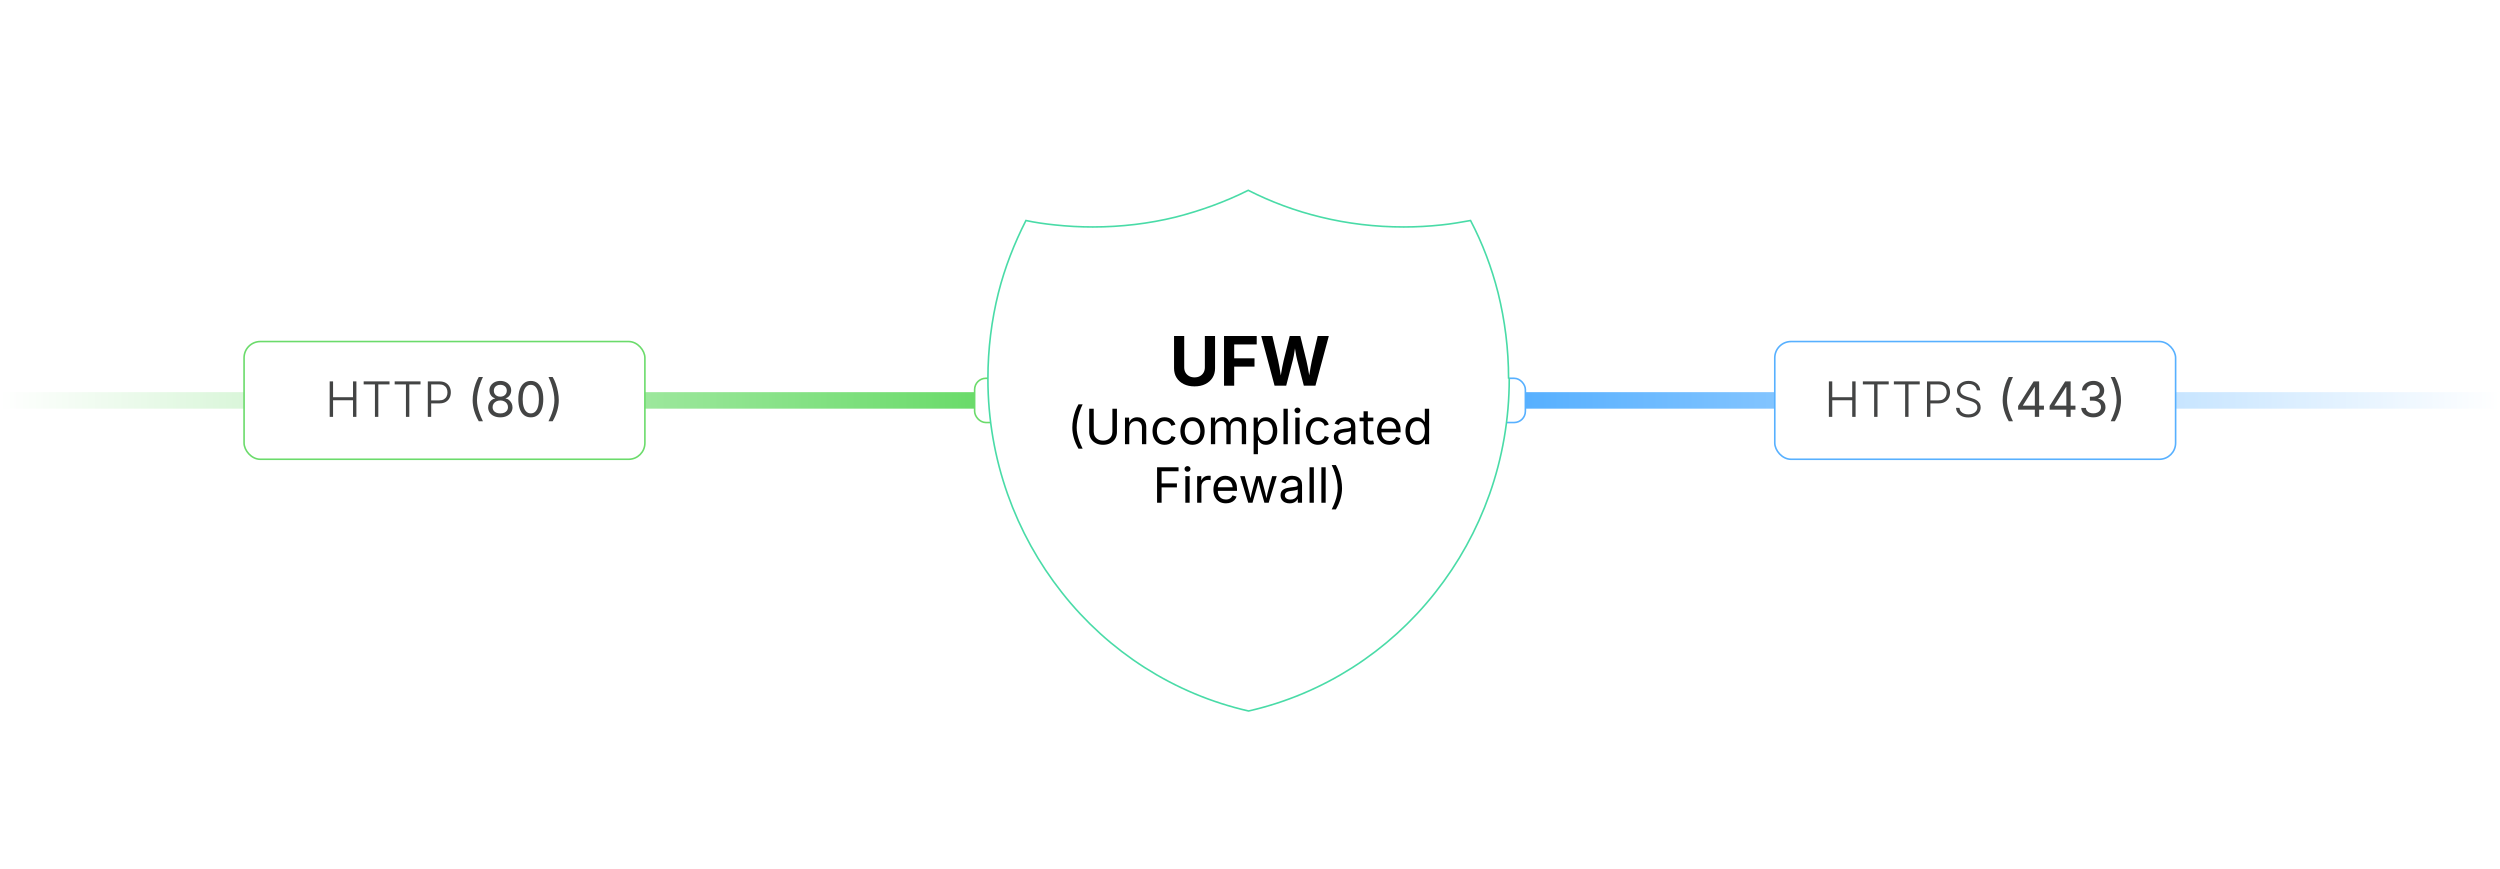 <?xml version="1.0" encoding="UTF-8"?><svg id="_03-Firewall-Management" xmlns="http://www.w3.org/2000/svg" xmlns:xlink="http://www.w3.org/1999/xlink" viewBox="0 0 860 298.867"><defs><linearGradient id="linear-gradient" x1="0" y1="137.741" x2="335.271" y2="137.741" gradientUnits="userSpaceOnUse"><stop offset="0" stop-color="#fff"/><stop offset="1" stop-color="#6adb6a"/></linearGradient><linearGradient id="linear-gradient-2" x1="524.729" y1="137.741" x2="860" y2="137.741" gradientTransform="translate(1384.729 275.482) rotate(-180)" gradientUnits="userSpaceOnUse"><stop offset="0" stop-color="#57b0ff"/><stop offset="1" stop-color="#fff"/></linearGradient><filter id="drop-shadow-1" filterUnits="userSpaceOnUse"><feOffset dx="0" dy="5.593"/><feGaussianBlur result="blur" stdDeviation="4.474"/><feFlood flood-color="#333" flood-opacity=".09"/><feComposite in2="blur" operator="in"/><feComposite in="SourceGraphic"/></filter></defs><rect x="335.271" y="130.133" width="15.216" height="15.216" rx="3.866" ry="3.866" fill="#fff" stroke="#6bdb6b" stroke-miterlimit="10" stroke-width=".559"/><rect y="134.904" width="335.271" height="5.674" fill="url(#linear-gradient)" stroke-width="0"/><rect x="509.513" y="130.133" width="15.216" height="15.216" rx="3.866" ry="3.866" transform="translate(1034.242 275.482) rotate(180)" fill="#fff" stroke="#57b0ff" stroke-miterlimit="10" stroke-width=".559"/><rect x="524.729" y="134.904" width="335.271" height="5.674" transform="translate(1384.729 275.482) rotate(180)" fill="url(#linear-gradient-2)" stroke-width="0"/><path d="M518.948,124.674c0-10.268-1.275-20.078-3.613-29.541-2.226-8.758-5.369-17.047-9.463-24.866-3.266.582-6.532,1.163-9.922,1.51-4.318.47-8.758.705-13.076.705-9.81,0-19.385-1.163-28.49-3.389-8.758-2.103-17.17-5.246-24.989-9.217-7.942,3.971-16.342,7.002-24.989,9.217-9.105,2.226-18.68,3.389-28.49,3.389-4.318,0-8.758-.235-13.076-.705-3.389-.347-6.655-.817-9.922-1.51-3.971,7.819-7.248,16.107-9.463,24.866-2.338,9.34-3.613,19.273-3.613,29.541,0,27.908,9.575,53.478,25.447,73.556,15.995,20.324,38.534,34.921,64.216,40.76,25.693-5.839,48.232-20.436,64.228-40.76,15.872-20.078,25.447-45.648,25.447-73.556h-.235Z" fill="#fff" fill-rule="evenodd" filter="url(#drop-shadow-1)" stroke="#49dba7" stroke-miterlimit="10" stroke-width=".559"/><rect x="83.96" y="117.489" width="137.884" height="40.503" rx="5.593" ry="5.593" fill="#fff" stroke="#6bdb6b" stroke-miterlimit="10" stroke-width=".559"/><path d="M113.41,143.403v-12.207h1.164v5.448h6.865v-5.448h1.164v12.207h-1.164v-5.718h-6.865v5.718h-1.164Z" fill="#434444" stroke-width="0"/><path d="M125.101,132.236v-1.041h8.897v1.041h-3.858v11.167h-1.164v-11.167h-3.875Z" fill="#434444" stroke-width="0"/><path d="M135.767,132.236v-1.041h8.897v1.041h-3.858v11.167h-1.164v-11.167h-3.875Z" fill="#434444" stroke-width="0"/><path d="M147.163,143.403v-12.207h3.982c.863,0,1.586.167,2.171.5s1.025.784,1.323,1.352c.297.568.446,1.21.446,1.925,0,.716-.149,1.36-.446,1.934-.298.573-.737,1.027-1.319,1.36-.582.333-1.304.5-2.167.5h-3.105v-1.04h3.056c.633,0,1.159-.119,1.577-.356.417-.238.73-.564.938-.979.208-.415.311-.888.311-1.417,0-.524-.104-.994-.311-1.409-.208-.415-.522-.74-.942-.975s-.948-.353-1.581-.353h-2.769v11.167h-1.164Z" fill="#434444" stroke-width="0"/><path d="M162.59,137.66c0-.89.091-1.823.274-2.797.183-.975.433-1.915.75-2.818s.68-1.692,1.09-2.364h1.434c-.421.857-.785,1.75-1.094,2.679-.309.928-.545,1.845-.709,2.749-.164.904-.246,1.754-.246,2.552,0,.727.072,1.461.217,2.204.145.743.369,1.528.672,2.355.303.827.689,1.727,1.159,2.699h-1.434c-.694-1.185-1.22-2.392-1.577-3.621-.358-1.229-.537-2.441-.537-3.638Z" fill="#434444" stroke-width="0"/><path d="M172.11,143.567c-.825,0-1.553-.146-2.184-.438s-1.122-.695-1.475-1.208c-.352-.513-.528-1.101-.528-1.761,0-.514.104-.99.312-1.43.208-.439.491-.807.852-1.102.361-.295.768-.483,1.221-.565v-.066c-.595-.153-1.067-.483-1.417-.991s-.524-1.084-.524-1.729c0-.623.161-1.178.483-1.667.322-.488.765-.874,1.327-1.155s1.207-.422,1.934-.422c.715,0,1.354.141,1.917.422s1.006.667,1.331,1.155c.325.489.488,1.045.488,1.667,0,.645-.176,1.221-.529,1.729-.352.508-.818.838-1.396.991v.066c.442.082.844.27,1.204.565s.647.663.86,1.102.319.916.319,1.43c0,.661-.179,1.248-.537,1.761-.357.514-.852.917-1.483,1.208s-1.355.438-2.175.438ZM172.11,142.215c.541,0,1.007-.089,1.401-.266.393-.178.698-.426.914-.746.215-.319.323-.695.323-1.126,0-.453-.115-.854-.344-1.2-.229-.347-.543-.62-.942-.819-.398-.199-.849-.299-1.352-.299-.514,0-.97.1-1.368.299-.399.2-.713.473-.942.819s-.344.747-.344,1.2c0,.432.106.807.319,1.126s.519.568.917.746c.398.177.871.266,1.417.266ZM172.11,136.456c.431,0,.813-.086,1.147-.258.333-.172.597-.414.791-.725.194-.312.291-.672.291-1.082s-.093-.765-.278-1.065-.446-.534-.782-.701-.725-.25-1.167-.25c-.448,0-.84.083-1.176.25s-.597.4-.782.701c-.186.3-.279.655-.279,1.065s.094.77.283,1.082c.188.311.452.553.791.725.339.172.727.258,1.164.258Z" fill="#434444" stroke-width="0"/><path d="M182.596,143.567c-.907,0-1.68-.246-2.318-.737-.639-.492-1.128-1.203-1.467-2.134-.338-.931-.508-2.061-.508-3.388,0-1.322.17-2.45.512-3.384.341-.934.832-1.649,1.47-2.146.639-.497,1.409-.745,2.311-.745.901,0,1.672.249,2.314.745.642.497,1.132,1.213,1.47,2.146.339.934.508,2.062.508,3.384s-.168,2.45-.504,3.383c-.336.934-.823,1.647-1.462,2.139-.639.491-1.415.737-2.327.737ZM182.596,142.207c.595,0,1.101-.194,1.516-.582s.732-.946.95-1.675.328-1.61.328-2.642c0-1.038-.109-1.924-.328-2.659-.218-.734-.535-1.295-.95-1.684-.415-.388-.92-.582-1.516-.582s-1.101.195-1.516.586-.732.952-.95,1.684c-.219.732-.328,1.617-.328,2.654,0,1.032.109,1.913.328,2.642.218.729.535,1.288.95,1.675s.92.582,1.516.582Z" fill="#434444" stroke-width="0"/><path d="M188.675,144.919c.486-1.0.879-1.916,1.18-2.749s.52-1.618.659-2.355c.14-.737.209-1.456.209-2.155,0-.797-.082-1.648-.246-2.552s-.399-1.82-.705-2.749c-.306-.929-.672-1.822-1.098-2.679h1.434c.41.672.774,1.46,1.094,2.364.319.904.569,1.845.75,2.822s.271,1.909.271,2.793c0,1.218-.182,2.441-.545,3.67s-.886,2.425-1.569,3.588h-1.434Z" fill="#434444" stroke-width="0"/><rect x="610.523" y="117.489" width="137.884" height="40.503" rx="5.593" ry="5.593" fill="#fff" stroke="#57b0ff" stroke-miterlimit="10" stroke-width=".559"/><path d="M629.134,143.403v-12.207h1.163v5.448h6.865v-5.448h1.163v12.207h-1.163v-5.718h-6.865v5.718h-1.163Z" fill="#434444" stroke-width="0"/><path d="M640.824,132.236v-1.041h8.897v1.041h-3.859v11.167h-1.163v-11.167h-3.875Z" fill="#434444" stroke-width="0"/><path d="M651.491,132.236v-1.041h8.897v1.041h-3.859v11.167h-1.163v-11.167h-3.875Z" fill="#434444" stroke-width="0"/><path d="M662.887,143.403v-12.207h3.981c.862,0,1.586.167,2.171.5.584.333,1.025.784,1.323,1.352.298.568.446,1.21.446,1.925,0,.716-.148,1.36-.446,1.934-.298.573-.737,1.027-1.319,1.36-.581.333-1.304.5-2.167.5h-3.104v-1.04h3.056c.634,0,1.159-.119,1.577-.356.418-.238.73-.564.938-.979.208-.415.312-.888.312-1.417,0-.524-.104-.994-.312-1.409-.207-.415-.521-.74-.941-.975-.421-.235-.948-.353-1.582-.353h-2.769v11.167h-1.163Z" fill="#434444" stroke-width="0"/><path d="M677.093,143.607c-.83,0-1.554-.138-2.171-.414s-1.102-.661-1.454-1.155c-.353-.494-.551-1.069-.594-1.724h1.188c.044.486.203.894.479,1.225.275.331.636.582,1.081.754.445.172.936.258,1.471.258.606,0,1.143-.101,1.61-.303.467-.202.834-.484,1.102-.848s.401-.785.401-1.266c0-.404-.105-.744-.315-1.02-.21-.276-.505-.509-.885-.701-.38-.191-.826-.36-1.34-.508l-1.441-.418c-.973-.284-1.721-.683-2.245-1.196-.524-.513-.786-1.155-.786-1.925,0-.661.176-1.242.528-1.745s.831-.895,1.438-1.176,1.286-.422,2.04-.422c.771,0,1.449.142,2.036.426.587.284,1.051.669,1.393,1.155.341.486.525,1.041.553,1.663h-1.139c-.071-.677-.368-1.212-.893-1.605-.524-.394-1.186-.59-1.982-.59-.558,0-1.049.097-1.476.291-.426.194-.759.459-.999.795s-.36.722-.36,1.159c0,.42.119.771.356,1.053s.542.512.913.692c.371.18.751.328,1.139.442l1.278.369c.394.109.786.249,1.18.417.394.169.751.381,1.073.635s.582.562.778.926.295.796.295,1.298c0,.655-.169,1.245-.508,1.77s-.826.937-1.463,1.237c-.636.3-1.396.45-2.281.45Z" fill="#434444" stroke-width="0"/><path d="M688.915,137.66c0-.89.091-1.823.274-2.797.183-.975.433-1.915.749-2.818.317-.904.681-1.692,1.09-2.364h1.434c-.42.857-.785,1.75-1.094,2.679-.309.928-.544,1.845-.708,2.749s-.246,1.754-.246,2.552c0,.727.072,1.461.217,2.204s.369,1.528.672,2.355c.304.827.689,1.727,1.159,2.699h-1.434c-.693-1.185-1.219-2.392-1.577-3.621-.357-1.229-.536-2.441-.536-3.638Z" fill="#434444" stroke-width="0"/><path d="M694.231,140.92v-1.27l5.341-8.455h.942v1.95h-.631l-3.989,6.309v.098h7.226v1.368h-8.889ZM699.975,143.403v-2.859l.008-.598v-8.75h1.482v12.207h-1.49Z" fill="#434444" stroke-width="0"/><path d="M705.07,140.92v-1.27l5.341-8.455h.942v1.95h-.631l-3.989,6.309v.098h7.226v1.368h-8.889ZM710.813,143.403v-2.859l.008-.598v-8.75h1.482v12.207h-1.49Z" fill="#434444" stroke-width="0"/><path d="M720.128,143.567c-.798,0-1.505-.137-2.122-.41-.617-.273-1.107-.653-1.471-1.139-.363-.486-.558-1.051-.585-1.696h1.572c.033.388.165.723.397,1.004s.538.497.918.647c.379.15.802.226,1.266.226.514,0,.968-.089,1.364-.267.396-.177.708-.427.938-.75s.345-.693.345-1.114c0-.442-.111-.832-.332-1.167-.222-.336-.542-.599-.963-.791-.421-.191-.934-.287-1.54-.287h-.991v-1.352h.991c.476,0,.895-.086,1.258-.258s.646-.414.848-.725c.202-.311.303-.677.303-1.098,0-.404-.089-.756-.266-1.057-.178-.3-.431-.534-.758-.7-.328-.167-.713-.25-1.155-.25-.415,0-.805.075-1.168.225-.363.15-.66.365-.893.644-.232.278-.356.617-.373,1.016h-1.499c.021-.639.213-1.202.573-1.688.36-.486.837-.866,1.43-1.139.593-.273,1.247-.41,1.962-.41.76,0,1.414.153,1.963.458.549.306.971.708,1.266,1.205s.442,1.035.442,1.614c0,.688-.182,1.272-.545,1.753-.363.48-.856.813-1.479 1v.098c.519.082.962.257,1.331.524.368.268.649.606.844,1.016.193.41.291.871.291,1.385,0,.667-.181,1.262-.541,1.786-.36.524-.854.938-1.482,1.241-.629.303-1.341.455-2.139.455Z" fill="#434444" stroke-width="0"/><path d="M726.076,144.919c.486-1.0.88-1.916,1.18-2.749.301-.833.521-1.618.66-2.355.139-.737.209-1.456.209-2.155,0-.797-.082-1.648-.246-2.552s-.398-1.82-.704-2.749c-.307-.929-.672-1.822-1.099-2.679h1.434c.41.672.774,1.46,1.094,2.364.32.904.569,1.845.75,2.822s.271,1.909.271,2.793c0,1.218-.182,2.441-.545,3.67s-.886,2.425-1.569,3.588h-1.434Z" fill="#434444" stroke-width="0"/><path d="M410.915,132.919c-1.407,0-2.64-.262-3.699-.786-1.059-.523-1.881-1.252-2.466-2.185-.585-.933-.877-2.022-.877-3.269v-11.091h3.498v10.805c0,.665.147,1.256.442,1.772.294.516.707.921,1.239,1.216.531.294,1.152.441,1.864.441.719,0,1.344-.147,1.875-.441.532-.294.944-.7,1.239-1.216s.442-1.107.442-1.772v-10.805h3.509v11.091c0,1.247-.294,2.336-.883,3.269-.589.933-1.413,1.662-2.472,2.185-1.059.524-2.296.786-3.71.786Z" fill="#000" stroke-width="0"/><path d="M421.065,132.678v-17.09h11.241v2.902h-7.743v4.771h6.985v2.856h-6.985v6.561h-3.498Z" fill="#000" stroke-width="0"/><path d="M438.453,132.678l-4.588-17.09h3.82l1.983,8.407c.161.704.308,1.455.442,2.254.133.799.266,1.602.396,2.409s.256,1.581.378,2.323h-.619c.138-.742.275-1.516.413-2.323s.279-1.609.425-2.409c.145-.799.306-1.55.481-2.254l2.087-8.407h3.636l2.076,8.407c.176.704.337,1.455.482,2.254.145.799.288,1.602.43,2.409s.281,1.581.419,2.323h-.643c.13-.742.258-1.516.384-2.323.127-.807.261-1.609.402-2.409.141-.799.288-1.55.441-2.254l1.984-8.407h3.83l-4.599,17.09h-3.992l-2.271-8.74c-.245-.971-.453-2.022-.625-3.154-.172-1.131-.365-2.297-.579-3.498h.871c-.236,1.17-.43,2.313-.579,3.429-.148,1.117-.357,2.191-.625,3.223l-2.26,8.74h-4.003Z" fill="#000" stroke-width="0"/><path d="M368.88,147.069c0-.89.091-1.823.274-2.797.183-.975.433-1.915.75-2.818s.68-1.692,1.09-2.364h1.434c-.421.857-.785,1.75-1.094,2.679-.309.928-.545,1.845-.709,2.749-.164.904-.246,1.754-.246,2.552,0,.727.072,1.461.217,2.204.145.743.369,1.528.672,2.355.303.827.689,1.727,1.159,2.699h-1.434c-.694-1.185-1.22-2.392-1.577-3.621-.358-1.229-.537-2.441-.537-3.638Z" fill="#000" stroke-width="0"/><path d="M379.464,153.009c-.961,0-1.801-.188-2.519-.565-.718-.377-1.274-.893-1.667-1.548-.393-.655-.59-1.401-.59-2.237v-8.053h1.557v7.931c0,.584.13,1.104.389,1.561s.629.815,1.11,1.077c.481.262,1.054.394,1.721.394.666,0,1.238-.131,1.716-.394s.845-.621,1.102-1.077c.256-.456.385-.976.385-1.561v-7.931h1.557v8.053c0,.836-.197,1.582-.59,2.237s-.946,1.171-1.659,1.548c-.712.377-1.55.565-2.511.565Z" fill="#000" stroke-width="0"/><path d="M388.468,147.323v5.489h-1.475v-9.159h1.417l.008,2.22h-.205c.278-.847.676-1.447,1.192-1.803.516-.355,1.121-.532,1.815-.532.617,0,1.158.127,1.622.381.464.254.826.636,1.085,1.147.259.511.389,1.154.389,1.929v5.817h-1.475v-5.694c0-.705-.185-1.256-.553-1.655-.369-.399-.873-.598-1.511-.598-.437,0-.831.096-1.18.287-.35.191-.625.47-.828.836-.202.366-.303.811-.303,1.335Z" fill="#000" stroke-width="0"/><path d="M400.634,153.009c-.83,0-1.558-.197-2.183-.59-.625-.394-1.113-.945-1.462-1.655-.35-.71-.524-1.535-.524-2.474,0-.956.175-1.79.524-2.502.349-.713.837-1.266,1.462-1.659.625-.393,1.353-.59,2.183-.59.442,0,.86.057,1.253.172.394.115.752.28,1.078.496.325.216.604.481.839.795s.415.67.541,1.069l-1.417.402c-.065-.235-.167-.451-.303-.647-.136-.197-.302-.367-.496-.512-.194-.145-.417-.256-.667-.336-.251-.079-.527-.119-.828-.119-.612,0-1.114.16-1.507.479-.393.319-.686.739-.876,1.257-.191.519-.287,1.084-.287,1.696,0,.601.096,1.159.287,1.676.191.516.483.933.876,1.249.393.317.896.475,1.507.475.306,0,.587-.041.844-.123.257-.082.485-.198.684-.348.199-.15.367-.329.504-.537s.238-.435.303-.68l1.409.401c-.12.41-.299.774-.537,1.094-.238.319-.521.593-.848.819s-.691.399-1.089.516c-.399.117-.822.176-1.27.176Z" fill="#000" stroke-width="0"/><path d="M410.219,153.009c-.83,0-1.558-.197-2.183-.59-.625-.394-1.113-.945-1.462-1.655-.35-.71-.524-1.535-.524-2.474,0-.956.175-1.79.524-2.502.349-.713.837-1.266,1.462-1.659.625-.393,1.353-.59,2.183-.59.836,0,1.567.197,2.196.59.628.393,1.117.946,1.466,1.659.35.712.524,1.547.524,2.502,0,.939-.175,1.764-.524,2.474-.35.71-.838,1.262-1.466,1.655-.628.393-1.36.59-2.196.59ZM410.219,151.69c.617,0,1.125-.158,1.524-.475.398-.316.693-.733.885-1.249.191-.517.287-1.075.287-1.676,0-.606-.096-1.17-.287-1.691-.191-.521-.486-.942-.885-1.262-.399-.32-.907-.479-1.524-.479-.612,0-1.114.16-1.507.479-.393.319-.686.739-.876,1.257-.191.519-.287,1.084-.287,1.696,0,.601.096,1.159.287,1.676.191.516.483.933.876,1.249.393.317.896.475,1.507.475Z" fill="#000" stroke-width="0"/><path d="M416.552,152.813v-9.159h1.434l.008,2.048h-.115c.125-.497.324-.908.594-1.233.27-.325.587-.569.95-.733.363-.164.741-.246,1.135-.246.666,0,1.206.205,1.618.615.413.41.679.947.799,1.614h-.196c.109-.459.308-.855.598-1.188s.641-.59,1.053-.77c.413-.18.862-.271,1.348-.271.53,0,1.013.115,1.45.344s.785.576,1.044,1.041c.26.464.389,1.051.389,1.761v6.177h-1.475v-6.136c0-.661-.186-1.133-.557-1.417-.371-.284-.803-.426-1.294-.426-.41,0-.763.086-1.061.258-.298.172-.527.409-.688.709s-.242.645-.242,1.032v5.98h-1.475v-6.284c0-.508-.169-.917-.508-1.229-.339-.311-.768-.467-1.286-.467-.355,0-.69.083-1.004.25s-.566.414-.758.741c-.191.328-.287.735-.287,1.221v5.768h-1.475Z" fill="#000" stroke-width="0"/><path d="M431.25,156.237v-12.583h1.425v1.466h.164c.104-.164.248-.37.435-.619.186-.249.453-.471.803-.667s.821-.295,1.417-.295c.765,0,1.438.191,2.02.573.582.382,1.038.927,1.368,1.635.33.707.496,1.544.496,2.511,0,.972-.164,1.813-.492,2.523-.327.71-.782,1.259-1.364,1.646-.581.388-1.255.582-2.02.582-.578,0-1.046-.1-1.4-.299-.355-.199-.628-.426-.819-.68s-.339-.466-.442-.635h-.114v4.842h-1.475ZM435.28,151.69c.573,0,1.053-.154,1.438-.463.386-.308.675-.724.869-1.245.193-.521.29-1.102.29-1.741,0-.634-.096-1.206-.286-1.716-.191-.511-.479-.917-.864-1.217-.386-.3-.867-.451-1.446-.451-.562,0-1.035.142-1.417.426-.383.284-.671.679-.864,1.184-.194.505-.291,1.097-.291,1.774s.098,1.275.295,1.794c.196.519.487.924.872,1.217.386.292.854.438,1.405.438Z" fill="#000" stroke-width="0"/><path d="M442.998,140.606v12.207h-1.476v-12.207h1.476Z" fill="#000" stroke-width="0"/><path d="M446.332,142.154c-.278,0-.519-.095-.721-.287-.202-.191-.304-.42-.304-.688,0-.273.102-.504.304-.692s.442-.283.721-.283c.284,0,.527.094.729.283.201.188.303.419.303.692,0,.268-.102.497-.303.688-.202.191-.445.287-.729.287ZM445.586,152.813v-9.159h1.476v9.159h-1.476Z" fill="#000" stroke-width="0"/><path d="M453.378,153.009c-.831,0-1.559-.197-2.184-.59-.626-.394-1.113-.945-1.463-1.655-.35-.71-.524-1.535-.524-2.474,0-.956.175-1.79.524-2.502.35-.713.837-1.266,1.463-1.659.625-.393,1.353-.59,2.184-.59.442,0,.859.057,1.253.172s.752.28,1.077.496c.325.216.605.481.84.795.235.314.415.67.541,1.069l-1.417.402c-.066-.235-.167-.451-.304-.647s-.302-.367-.495-.512c-.194-.145-.417-.256-.668-.336-.251-.079-.527-.119-.827-.119-.612,0-1.114.16-1.508.479-.394.319-.686.739-.877,1.257-.191.519-.286,1.084-.286,1.696,0,.601.095,1.159.286,1.676.191.516.483.933.877,1.249.394.317.896.475,1.508.475.306,0,.587-.041.844-.123.256-.082.484-.198.684-.348.199-.15.367-.329.504-.537s.237-.435.303-.68l1.409.401c-.12.41-.299.774-.536,1.094s-.521.593-.848.819c-.328.227-.691.399-1.09.516s-.822.176-1.27.176Z" fill="#000" stroke-width="0"/><path d="M461.963,153.025c-.579,0-1.104-.109-1.577-.328-.472-.218-.848-.538-1.126-.958s-.418-.931-.418-1.532c0-.524.104-.95.312-1.278.207-.328.484-.586.831-.774.347-.188.73-.329,1.151-.422.421-.093.844-.167,1.27-.221.547-.071.991-.125,1.336-.164.344-.038.599-.104.766-.197s.25-.251.25-.475v-.049c0-.382-.071-.706-.213-.971-.143-.265-.355-.468-.639-.61-.284-.142-.64-.213-1.065-.213-.438,0-.812.068-1.122.205-.312.137-.564.308-.758.512-.194.205-.341.414-.438.627l-1.418-.467c.235-.557.552-.993.951-1.307.398-.314.838-.537,1.318-.667.48-.131.956-.197,1.426-.197.306,0,.654.037,1.045.11.39.074.767.22,1.13.438.363.219.664.542.901.971.237.429.356,1.001.356,1.716v6.038h-1.45v-1.245h-.098c-.104.213-.271.433-.5.659-.229.227-.527.417-.894.569-.365.153-.808.229-1.327.229ZM462.217,151.723c.547,0,1.008-.106,1.385-.319s.664-.49.86-.832.295-.698.295-1.069v-1.27c-.061.071-.191.135-.394.192-.202.058-.433.108-.692.152-.259.043-.511.081-.753.11-.243.03-.436.053-.578.07-.354.043-.687.119-.995.225s-.556.262-.741.467c-.186.205-.279.482-.279.832,0,.317.082.582.246.795s.388.374.672.483.609.164.975.164Z" fill="#000" stroke-width="0"/><path d="M472.426,143.653v1.262h-4.735v-1.262h4.735ZM469.066,141.474h1.475v8.962c0,.41.083.709.25.897.167.188.443.282.832.282.093,0,.211-.011.356-.033.145-.021.276-.043.396-.065l.304,1.245c-.153.055-.326.096-.521.123s-.387.041-.577.041c-.792,0-1.409-.209-1.852-.627-.442-.417-.664-1-.664-1.749v-9.077Z" fill="#000" stroke-width="0"/><path d="M477.996,153.009c-.885,0-1.647-.197-2.289-.59-.643-.394-1.137-.942-1.483-1.647s-.521-1.526-.521-2.466.17-1.767.509-2.482c.338-.715.817-1.275,1.438-1.68.62-.404,1.345-.606,2.175-.606.486,0,.966.081,1.438.242.472.161.9.42,1.286.778.385.358.692.829.921,1.413.229.584.345,1.3.345,2.146v.614h-7.111v-1.245h6.316l-.688.459c0-.601-.094-1.135-.282-1.602-.188-.467-.469-.833-.84-1.098-.371-.265-.833-.397-1.385-.397s-1.023.135-1.417.406-.693.623-.901,1.057c-.208.435-.312.9-.312,1.397v.828c0,.677.118,1.252.353,1.725.234.472.563.83.987,1.073.423.243.913.364,1.471.364.36,0,.688-.052.983-.156.295-.104.549-.261.762-.471.213-.21.377-.471.491-.783l1.426.394c-.143.458-.383.863-.721,1.212-.339.35-.758.623-1.258.819-.5.196-1.064.295-1.692.295Z" fill="#000" stroke-width="0"/><path d="M487.361,153.009c-.76,0-1.432-.194-2.016-.582-.585-.388-1.041-.937-1.368-1.646-.328-.71-.492-1.551-.492-2.523,0-.967.166-1.804.496-2.511.33-.708.788-1.252,1.372-1.635.585-.382,1.257-.573,2.016-.573.595,0,1.067.098,1.417.295s.619.419.808.667.331.455.43.619h.114v-4.514h1.476v12.207h-1.426v-1.417h-.164c-.099.169-.244.381-.438.635-.193.254-.467.48-.819.68-.352.199-.82.299-1.404.299ZM487.582,151.69c.558,0,1.026-.146,1.409-.438.382-.292.672-.698.868-1.217.197-.519.295-1.117.295-1.794s-.097-1.269-.291-1.774c-.193-.505-.481-.9-.864-1.184-.382-.284-.854-.426-1.417-.426-.579,0-1.061.15-1.446.451-.385.3-.673.706-.864,1.217s-.286,1.083-.286,1.716c0,.639.097,1.219.291,1.741.193.521.484.937.872,1.245.388.309.865.463,1.434.463Z" fill="#000" stroke-width="0"/><path d="M398.033,172.946v-12.207h7.381v1.376h-5.825v4.178h5.268v1.376h-5.268v5.276h-1.557Z" fill="#000" stroke-width="0"/><path d="M408.503,162.288c-.279,0-.519-.095-.721-.287-.202-.191-.303-.42-.303-.688,0-.273.101-.504.303-.692s.442-.283.721-.283c.284,0,.527.094.729.283s.303.419.303.692c0,.268-.101.497-.303.688-.202.191-.445.287-.729.287ZM407.758,172.946v-9.159h1.475v9.159h-1.475Z" fill="#000" stroke-width="0"/><path d="M411.821,172.946v-9.159h1.425v1.409h.099c.169-.464.471-.837.905-1.119.434-.281.924-.422,1.47-.422.109,0,.239.003.389.008.15.005.269.011.356.017v1.483c-.043-.011-.153-.027-.328-.049s-.36-.033-.557-.033c-.437,0-.829.091-1.175.274-.347.183-.619.434-.815.753-.197.32-.295.687-.295,1.102v5.735h-1.475Z" fill="#000" stroke-width="0"/><path d="M421.71,173.143c-.885,0-1.648-.197-2.29-.59-.642-.394-1.136-.942-1.483-1.647-.347-.705-.52-1.526-.52-2.466s.169-1.767.508-2.482c.339-.715.818-1.275,1.438-1.68.62-.404,1.345-.606,2.175-.606.486,0,.965.081,1.438.242.472.161.901.42,1.286.778.385.358.692.829.922,1.413s.344,1.3.344,2.146v.614h-7.111v-1.245h6.316l-.688.459c0-.601-.094-1.135-.283-1.602-.188-.467-.468-.833-.84-1.098-.372-.265-.833-.397-1.385-.397-.551,0-1.024.135-1.417.406-.394.271-.694.623-.901,1.057-.208.435-.311.9-.311,1.397v.828c0,.677.117,1.252.352,1.725.235.472.564.83.987,1.073.423.243.914.364,1.471.364.36,0,.688-.052.983-.156.295-.104.549-.261.762-.471.213-.21.377-.471.492-.783l1.426.394c-.142.458-.383.863-.721,1.212-.339.35-.758.623-1.257.819-.5.196-1.064.295-1.692.295Z" fill="#000" stroke-width="0"/><path d="M429.394,172.946l-2.777-9.159h1.565l1.114,3.998c.153.546.317,1.165.492,1.855s.347,1.473.516,2.347h-.254c.164-.835.33-1.6.5-2.294.169-.693.333-1.33.492-1.909l1.098-3.998h1.572l1.082,3.998c.152.562.312,1.189.479,1.88.168.691.332,1.465.496,2.323h-.262c.174-.847.348-1.615.52-2.306s.338-1.323.496-1.896l1.115-3.998h1.564l-2.777,9.159h-1.467l-1.188-4.146c-.121-.42-.238-.849-.354-1.286-.113-.437-.227-.885-.336-1.344-.109-.458-.221-.926-.336-1.401h.328c-.109.47-.219.936-.332,1.397-.111.461-.225.914-.34,1.356-.113.442-.232.868-.352,1.278l-1.188,4.146h-1.467Z" fill="#000" stroke-width="0"/><path d="M443.633,173.159c-.579,0-1.104-.109-1.577-.328-.472-.218-.848-.538-1.126-.958s-.418-.931-.418-1.532c0-.524.104-.95.312-1.278.207-.328.484-.586.831-.774.347-.188.73-.329,1.151-.422.421-.093.844-.167,1.27-.221.547-.071.991-.125,1.336-.164.344-.038.599-.104.766-.197s.25-.251.25-.475v-.049c0-.382-.071-.706-.213-.971-.143-.265-.355-.468-.639-.61-.284-.142-.64-.213-1.065-.213-.438,0-.812.068-1.122.205-.312.137-.564.308-.758.512-.194.205-.341.414-.438.627l-1.418-.467c.235-.557.552-.993.951-1.307.398-.314.838-.537,1.318-.667.48-.131.956-.197,1.426-.197.306,0,.654.037,1.045.11.39.074.767.22,1.13.438.363.219.664.542.901.971.237.429.356,1.001.356,1.716v6.038h-1.45v-1.245h-.098c-.104.213-.271.433-.5.659-.229.227-.527.417-.894.569-.365.153-.808.229-1.327.229ZM443.887,171.856c.547,0,1.008-.106,1.385-.319s.664-.49.86-.832.295-.698.295-1.069v-1.27c-.061.071-.191.135-.394.192-.202.058-.433.108-.692.152-.259.043-.511.081-.753.11-.243.03-.436.053-.578.07-.354.043-.687.119-.995.225s-.556.262-.741.467c-.186.205-.279.482-.279.832,0,.317.082.582.246.795s.388.374.672.483.609.164.975.164Z" fill="#000" stroke-width="0"/><path d="M451.966,160.739v12.207h-1.476v-12.207h1.476Z" fill="#000" stroke-width="0"/><path d="M456.029,160.739v12.207h-1.476v-12.207h1.476Z" fill="#000" stroke-width="0"/><path d="M458.109,175.232c.486-1.0.88-1.916,1.18-2.749.301-.833.521-1.618.66-2.355.139-.737.209-1.456.209-2.154,0-.797-.082-1.648-.246-2.552s-.398-1.82-.704-2.749c-.307-.929-.672-1.821-1.099-2.679h1.434c.41.672.774,1.46,1.094,2.364.32.904.569,1.845.75,2.822s.271,1.909.271,2.794c0,1.218-.182,2.441-.545,3.67s-.886,2.425-1.569,3.588h-1.434Z" fill="#000" stroke-width="0"/></svg>